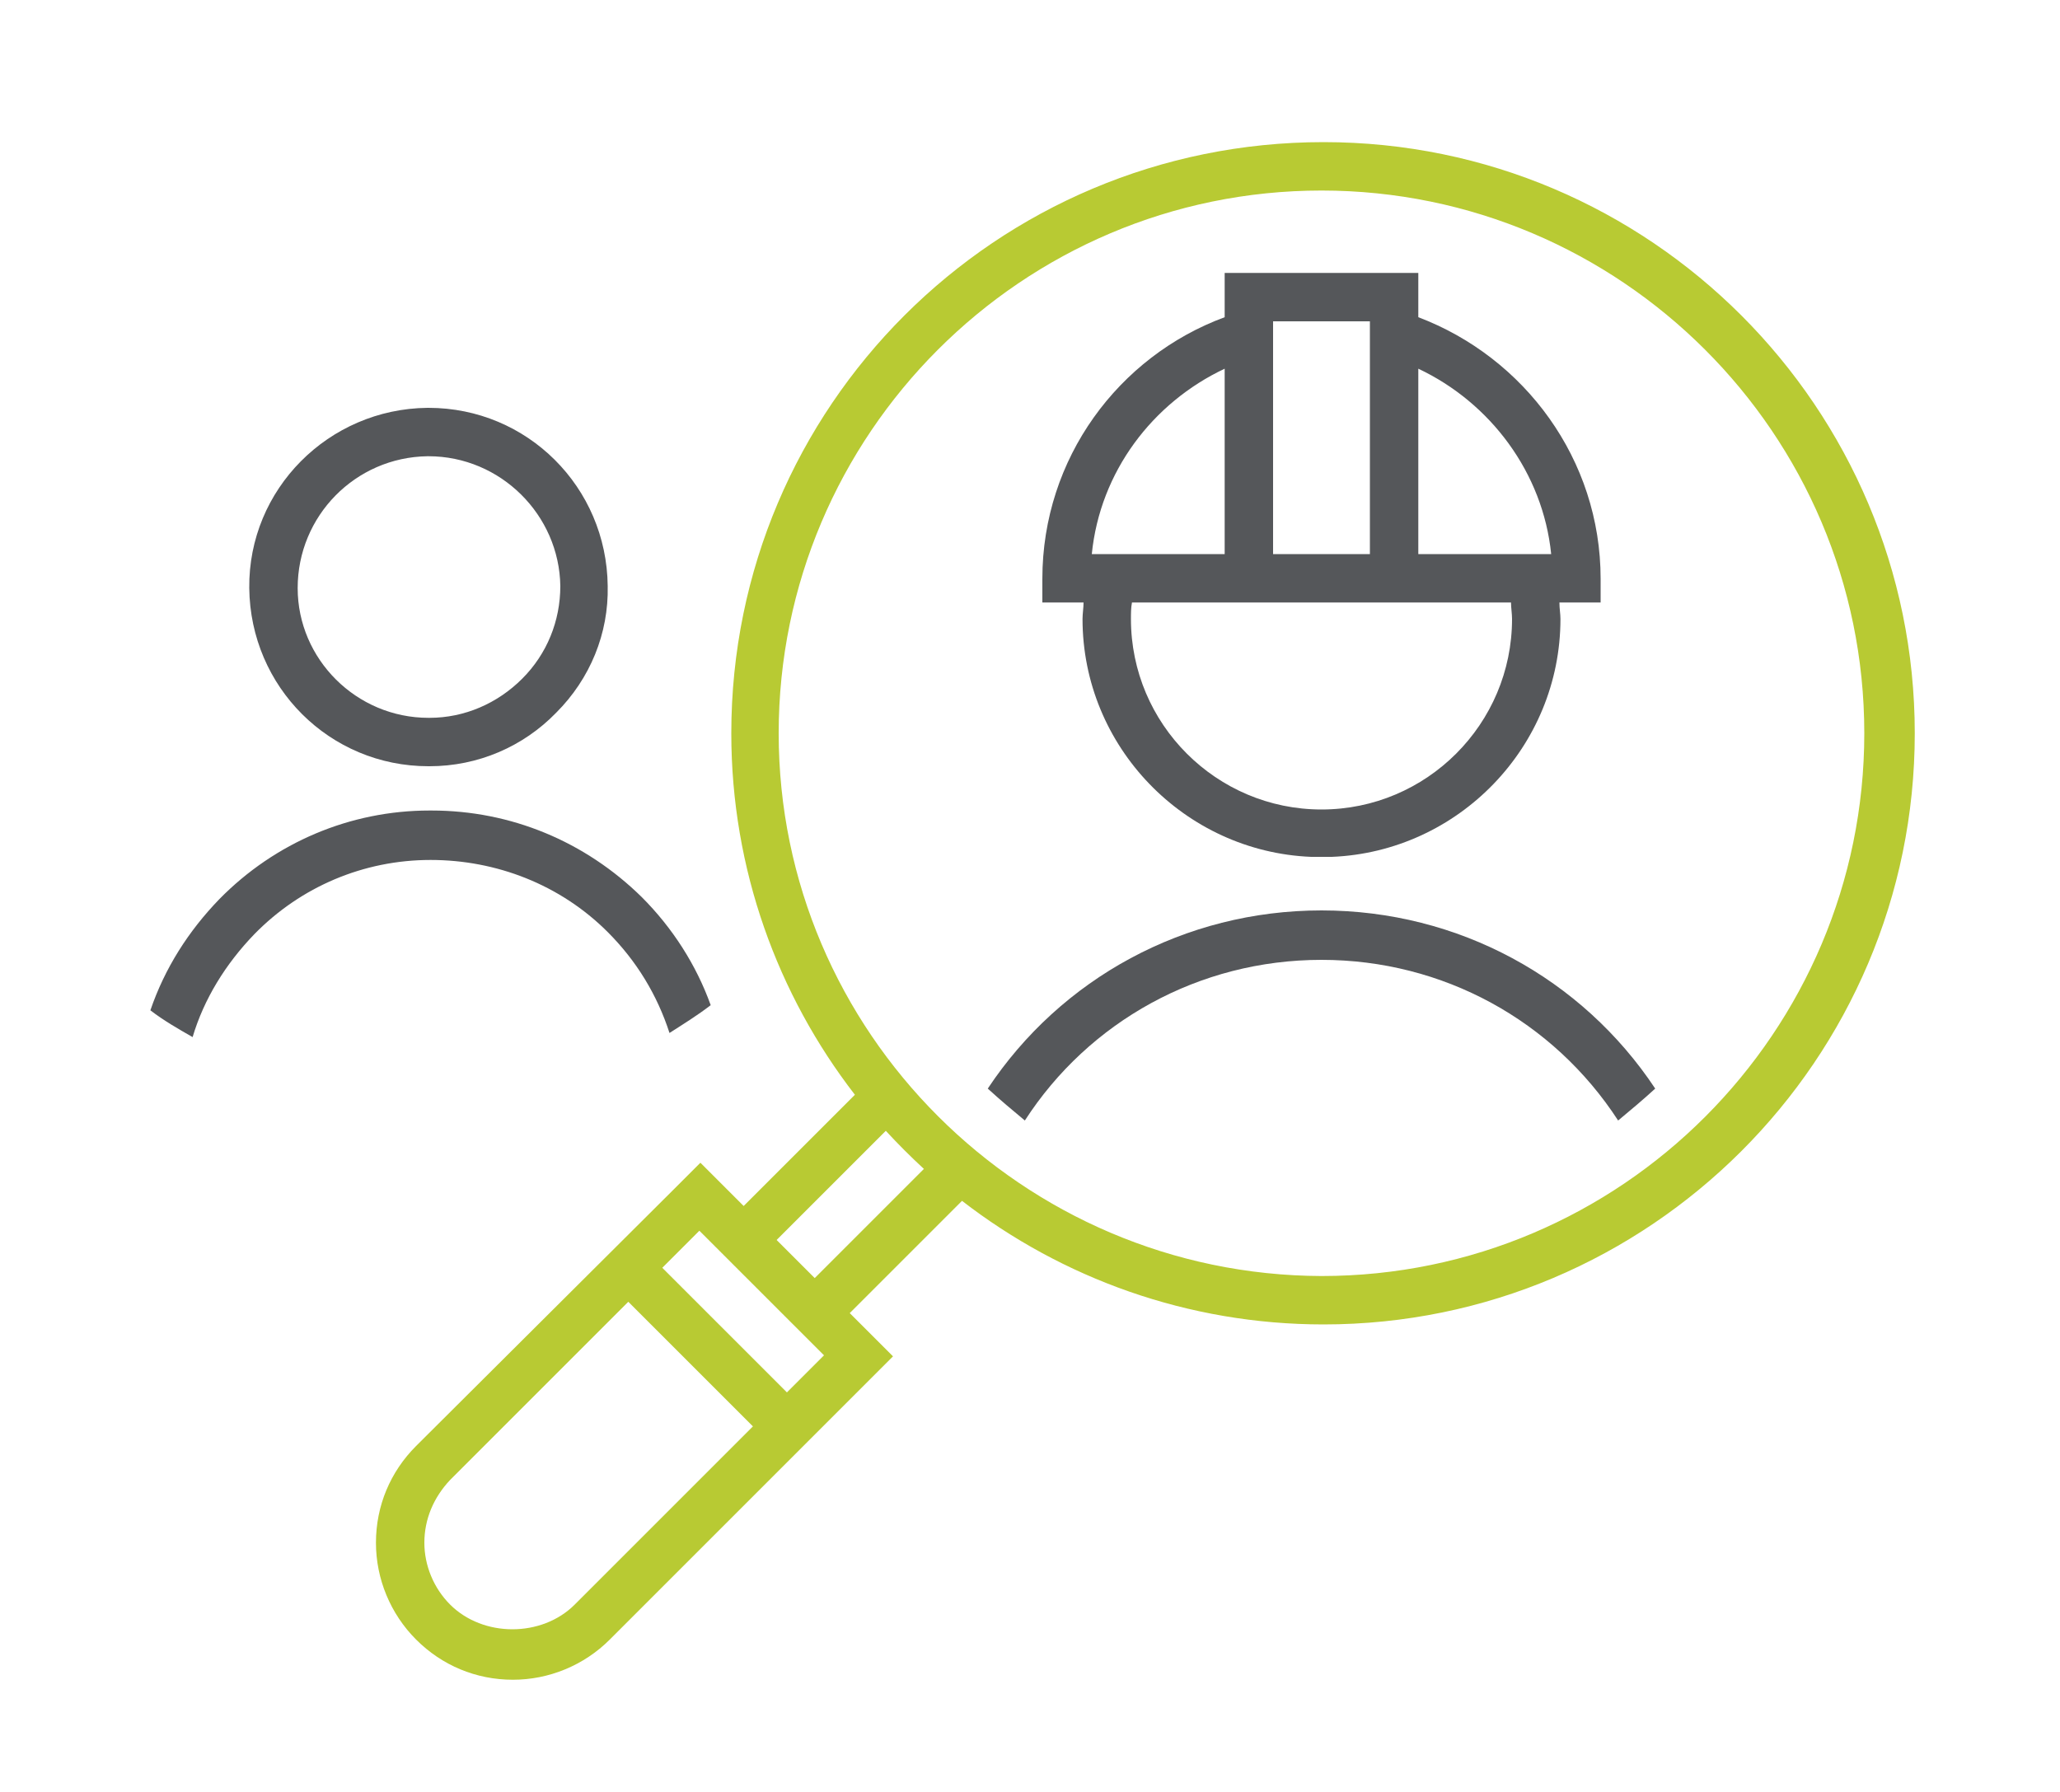 <?xml version="1.0" encoding="utf-8"?>
<!-- Generator: Adobe Illustrator 22.0.1, SVG Export Plug-In . SVG Version: 6.00 Build 0)  -->
<svg version="1.1" id="Layer_1" xmlns="http://www.w3.org/2000/svg" xmlns:xlink="http://www.w3.org/1999/xlink" x="0px" y="0px"
	 viewBox="0 0 200 174" style="enable-background:new 0 0 200 174;" xml:space="preserve">
<style type="text/css">
	.st0{fill:#55575A;}
	.st1{fill:#B8CA33;}
</style>
<g>
	<g>
		<path class="st0" d="M54,69.2c3.3-3.3,5.1-7.7,5-12.3c-0.1-9.6-7.8-17.3-17.4-17.3c0,0-0.1,0-0.1,0c-9.6,0.1-17.4,7.9-17.3,17.5v0
			c0.1,9.6,7.8,17.3,17.4,17.3c0,0,0.1,0,0.1,0C46.4,74.4,50.8,72.5,54,69.2z M54.4,56.9c0,3.4-1.3,6.6-3.7,9
			c-2.4,2.4-5.6,3.8-9,3.8c0,0,0,0-0.1,0c-7,0-12.7-5.7-12.7-12.6c0-7,5.6-12.7,12.6-12.8c0,0,0,0,0.1,0
			C48.6,44.3,54.3,50,54.4,56.9z"/>
		<path class="st0" d="M21.3,87.3c5.4-5.5,12.7-8.6,20.4-8.6c0.1,0,0.1,0,0.2,0c7.7,0,14.9,3,20.4,8.4c3,3,5.3,6.6,6.7,10.5
			c-1.3,1-2.6,1.8-4,2.7c-1.2-3.7-3.2-7-6-9.8c-4.6-4.6-10.8-7-17.2-7c-6.5,0-12.6,2.6-17.1,7.2c-2.8,2.9-4.9,6.3-6,10
			c-1.4-0.8-2.8-1.6-4.1-2.6C16,94,18.3,90.4,21.3,87.3z"/>
		<path class="st0" d="M151.4,58.5h4v-2.3c0-11.6-7.4-21.5-17.7-25.4v-4.3h-18.8v4.3c-10.3,3.8-17.7,13.7-17.7,25.4v2.3h4
			c0,0.5-0.1,1.1-0.1,1.6c0,12.4,9.9,22.6,22.2,23.1c0.3,0,0.6,0,1,0c0.3,0,0.7,0,1,0c12.3-0.5,22.2-10.7,22.2-23.1
			C151.5,59.6,151.4,59.1,151.4,58.5z M118.9,53.8h-12.9c0.8-8,5.9-14.7,12.9-18V53.8z M133,53.8h-9.4V31.2h9.4V53.8z M137.7,58.5h9
			c0,0.5,0.1,1.1,0.1,1.6c0,10.2-8.3,18.5-18.5,18.5s-18.5-8.3-18.5-18.5c0-0.5,0-1.1,0.1-1.6h9H137.7z M150.6,53.8h-12.9v-18
			C144.7,39.1,149.8,45.9,150.6,53.8z"/>
		<path class="st0" d="M128.3,88.4c13.3,0,25.3,6.6,32.4,17.3c-1.2,1.1-2.4,2.1-3.6,3.1c-6.3-9.7-17-15.6-28.8-15.6
			c-11.9,0-22.6,6-28.8,15.6c-1.2-1-2.4-2-3.6-3.1C103,95,115,88.4,128.3,88.4z"/>
		<path class="st1" d="M40.4,140.4c-2.5,2.5-3.9,5.8-3.9,9.4c0,3.5,1.4,6.9,3.9,9.4c2.5,2.5,5.8,3.9,9.4,3.9c3.5,0,6.9-1.4,9.4-3.9
			l27.5-27.5l-4.2-4.2l1.6-1.6l9.3-9.3c9.7,7.5,21.9,12,35.1,12c31.6,0,57.4-25.7,57.4-57.4c0-31.6-25.7-57.4-57.4-57.4c0,0,0,0,0,0
			C96.7,13.8,71,39.5,71,71.2c0,13.2,4.5,25.4,12,35.1l-3.8,3.8l-3.1,3.1l-2.2,2.2l-1.7,1.7l-1.7-1.7l-2.5-2.5l-2.5,2.5L40.4,140.4z
			 M75.6,71.2c0-29,23.6-52.7,52.7-52.7c29,0,52.7,23.6,52.7,52.7c0,29-23.6,52.7-52.7,52.7C99.3,123.8,75.6,100.2,75.6,71.2z
			 M79.1,124.1l-3.7-3.7l6.9-6.9l3.7-3.7c1.2,1.3,2.4,2.5,3.7,3.7l-4.7,4.7L79.1,124.1z M76.4,135.2l-12.1-12.1l3.6-3.6L80,131.6
			L76.4,135.2z M41.2,149.8c0-2.3,0.9-4.4,2.5-6.1l0,0L61,126.4l12.1,12.1l-17.3,17.3c-3.2,3.2-8.9,3.2-12.1,0
			C42.1,154.2,41.2,152,41.2,149.8z"/>
	</g>
</g>
</svg>

